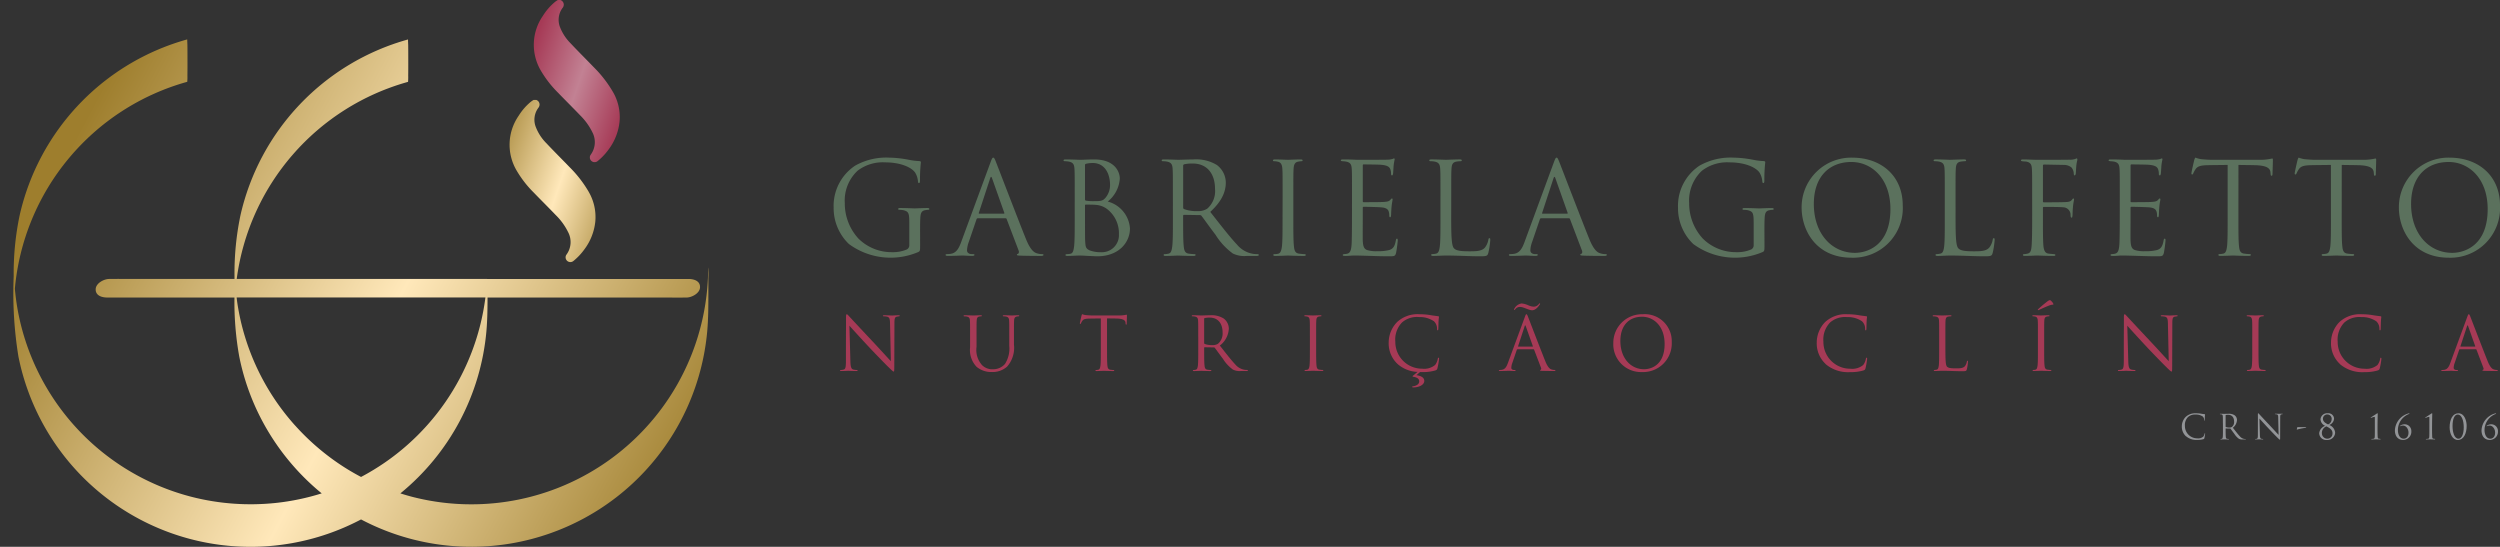 <svg xmlns="http://www.w3.org/2000/svg" xmlns:xlink="http://www.w3.org/1999/xlink" width="367" height="80.271" viewBox="0 0 367 80.271"><rect x="0" y="0" width="367" height="80.271" fill="#333333" stroke="none"/><defs><clipPath id="a"><rect width="367" height="80" fill="#fff"/></clipPath><linearGradient id="b" x1="-0.194" y1="0.058" x2="1.301" y2="1.008" gradientUnits="objectBoundingBox"><stop offset="0" stop-color="#9e7e2d"/><stop offset="0.51" stop-color="#ffe8ba"/><stop offset="1" stop-color="#9e7e2d"/></linearGradient><linearGradient id="c" x1="0.032" y1="0.345" x2="1.032" y2="0.734" xlink:href="#b"/><linearGradient id="d" x1="0.043" y1="0.209" x2="0.982" y2="0.806" gradientUnits="objectBoundingBox"><stop offset="0" stop-color="#a63a56"/><stop offset="0.51" stop-color="#c28193"/><stop offset="1" stop-color="#a63a56"/></linearGradient></defs><g transform="translate(-1375 -4085)"><g transform="translate(1375 4085)" clip-path="url(#a)"><path d="M320.9,64.047a1.9,1.9,0,0,1-.607-1.478,1.981,1.981,0,0,1,.563-1.363,2.041,2.041,0,0,1,1.535-.535,4.259,4.259,0,0,1,.729.06c.191.035.348.05.532.075a.047.047,0,0,1,.046.054c0,.04-.014.1-.025.279s-.01.439-.014.514-.015.1-.046.1-.04-.035-.04-.1a.686.686,0,0,0-.212-.51,1.684,1.684,0,0,0-1.006-.285,1.547,1.547,0,0,0-1.157.364,1.666,1.666,0,0,0-.453,1.3,1.81,1.81,0,0,0,1.817,1.828,1.171,1.171,0,0,0,.877-.25.961.961,0,0,0,.186-.42c.011-.054.021-.075.05-.075s.036.035.036.075a5.165,5.165,0,0,1-.111.639c-.029.1-.04.1-.13.146a2.955,2.955,0,0,1-.9.114,2.335,2.335,0,0,1-1.66-.539Z" fill="#929497"/><path d="M326.32,62.188c0-.778,0-.92-.011-1.078s-.05-.25-.216-.285a.9.9,0,0,0-.172-.015c-.021,0-.039-.01-.039-.029s.025-.04.079-.04c.227,0,.543.015.568.015.055,0,.438-.015.593-.015a1.548,1.548,0,0,1,.921.221.875.875,0,0,1,.347.679,1.534,1.534,0,0,1-.607,1.153c.413.525.754.97,1.045,1.278a1.052,1.052,0,0,0,.615.36,1.254,1.254,0,0,0,.2.014c.025,0,.046.015.046.029s-.03.039-.122.039h-.356a1.027,1.027,0,0,1-.539-.1,2.62,2.62,0,0,1-.679-.735c-.212-.275-.448-.61-.549-.739a.08.08,0,0,0-.065-.029l-.618-.01c-.025,0-.036.015-.036.04v.121c0,.479,0,.874.025,1.085.015.146.046.254.2.275a2.109,2.109,0,0,0,.227.021c.029,0,.039.015.039.029s-.025.039-.079.039c-.277,0-.593-.014-.619-.014,0,0-.322.014-.473.014-.055,0-.08-.01-.08-.039s.011-.029.04-.029a.753.753,0,0,0,.151-.021c.1-.021.126-.129.147-.275.025-.21.025-.6.025-1.085v-.878Zm.4.435a.066.066,0,0,0,.036.06,1.377,1.377,0,0,0,.528.079.643.643,0,0,0,.377-.1.91.91,0,0,0,.306-.77c0-.625-.331-1-.87-1a1.565,1.565,0,0,0-.337.029.06.06,0,0,0-.04.06v1.636Z" fill="#929497"/><path d="M331.457,63.043c0-1.8.01-1.153,0-2.123,0-.2.015-.25.054-.25s.126.11.177.16c.075.085.825.889,1.6,1.713.5.529,1.046,1.139,1.207,1.3l-.054-2.538c-.005-.325-.04-.435-.2-.475a.991.991,0,0,0-.215-.025c-.055,0-.072-.015-.072-.035s.04-.035.1-.035c.226,0,.467.015.524.015s.222-.015.428-.015c.054,0,.09,0,.09.035s-.021.029-.055.035-.071.01-.13.021c-.14.029-.176.1-.176.45l-.01,2.918c0,.329-.011.354-.046.354s-.1-.054-.367-.321c-.055-.05-.78-.785-1.312-1.353-.583-.625-1.153-1.253-1.312-1.434l.065,2.394c.01.41.06.539.2.579a1.1,1.1,0,0,0,.251.029c.025,0,.04.01.04.029s-.029.039-.09.039c-.287,0-.489-.015-.533-.015s-.255.015-.482.015c-.05,0-.079,0-.079-.039s.014-.029.04-.029a.719.719,0,0,0,.205-.029c.126-.035.151-.179.151-.635v-.739Z" fill="#929497"/><path d="M338.434,62.694c.111,0,.126.015.126.04s-.071.054-.166.075c-.341.06-.769.125-1,.2-.1.029-.172.06-.2.06s-.025-.029-.021-.071l.065-.26c.01-.035.029-.04.1-.04h1.088Z" fill="#929497"/><path d="M342.8,63.489a1.133,1.133,0,0,1-1.2,1.1,1.03,1.03,0,0,1-1.142-.978,1.286,1.286,0,0,1,.884-1.095,1.119,1.119,0,0,1-.693-.949.971.971,0,0,1,1.071-.9.833.833,0,0,1,.92.8,1.067,1.067,0,0,1-.715.92,1.319,1.319,0,0,1,.87,1.1Zm-1.947.075a.8.8,0,0,0,.79.835.753.753,0,0,0,.769-.8c0-.545-.442-.774-.895-1.01A1.044,1.044,0,0,0,340.849,63.564Zm1.438-2.034a.637.637,0,0,0-.629-.689.627.627,0,0,0-.654.629c0,.42.337.62.75.839A.825.825,0,0,0,342.287,61.53Z" fill="#929497"/><path d="M348.629,61.355c0-.1-.011-.16-.076-.16a2.85,2.85,0,0,0-.488.154c-.015,0-.046,0-.046-.025a.076.076,0,0,1,.036-.05c.322-.214.513-.329.834-.545a.287.287,0,0,1,.121-.06c.04,0,.04.054.04.1,0,.015-.029,1.084-.029,2.223,0,.5.01.945.025,1.164.011.154.046.239.212.254.061,0,.1.01.136.015s.08.021.08.05-.026.035-.086.035c-.378,0-.549-.015-.575-.015s-.3.015-.618.015c-.054,0-.086-.01-.086-.035s.021-.039.071-.039c.08,0,.137-.01.191-.015.187-.015.227-.1.241-.3.015-.221.015-.635.015-1.134V61.349Z" fill="#929497"/><path d="M351.572,63.172a2.7,2.7,0,0,1,1.957-2.469.593.593,0,0,1,.141-.035c.025,0,.046.015.046.029s-.065.065-.13.1a2.532,2.532,0,0,0-1.574,2.323c0,.689.291,1.278.855,1.278.392,0,.7-.325.7-.885s-.366-1.035-.784-1.035a.858.858,0,0,0-.412.085c-.036.015-.055,0-.055-.015s.015-.039.05-.064a1.053,1.053,0,0,1,.633-.2.987.987,0,0,1,.985,1.028,1.2,1.2,0,0,1-1.2,1.27c-.794,0-1.213-.589-1.213-1.413Z" fill="#929497"/><path d="M356.633,61.355c0-.1-.01-.16-.075-.16a2.82,2.82,0,0,0-.488.154c-.015,0-.047,0-.047-.025a.076.076,0,0,1,.036-.05c.323-.214.514-.329.834-.545a.284.284,0,0,1,.122-.06c.04,0,.04.054.04.1,0,.015-.03,1.084-.03,2.223,0,.5.011.945.025,1.164.011.154.047.239.212.254.061,0,.1.01.136.015.051,0,.08.021.08.05s-.025.035-.086.035c-.377,0-.549-.015-.574-.015s-.3.015-.619.015c-.054,0-.085-.01-.085-.035s.021-.039.071-.039c.079,0,.136-.01.191-.015.186-.015.226-.1.241-.3.014-.221.014-.635.014-1.134V61.349Z" fill="#929497"/><path d="M360.813,64.588c-.8,0-1.208-.949-1.208-1.844,0-1.209.468-2.073,1.287-2.073.941,0,1.214,1.189,1.214,1.844C362.106,63.664,361.649,64.588,360.813,64.588Zm-.021-3.736c-.478,0-.759.674-.759,1.688,0,.874.252,1.863.88,1.863.464,0,.765-.689.765-1.674s-.306-1.88-.884-1.88Z" fill="#929497"/><path d="M364.288,63.172a2.7,2.7,0,0,1,1.957-2.469.594.594,0,0,1,.141-.035c.025,0,.046.015.046.029s-.065.065-.13.1a2.532,2.532,0,0,0-1.574,2.323c0,.689.291,1.278.855,1.278.392,0,.7-.325.7-.885s-.366-1.035-.784-1.035a.858.858,0,0,0-.412.085c-.036.015-.055,0-.055-.015s.015-.039.05-.064a1.053,1.053,0,0,1,.633-.2.987.987,0,0,1,.985,1.028,1.2,1.2,0,0,1-1.2,1.27c-.794,0-1.213-.589-1.213-1.413Z" fill="#929497"/><path d="M135.074,35.974c0,.843-.019.88-.245,1.012a10.333,10.333,0,0,1-10.206-1.162,7.292,7.292,0,0,1-2.244-5.339,7.087,7.087,0,0,1,3.15-6.164,9.316,9.316,0,0,1,5.018-1.18,16.271,16.271,0,0,1,2.886.319,9.445,9.445,0,0,0,1.528.187c.188.019.226.094.226.169a23.556,23.556,0,0,0-.132,2.66c0,.3-.038.394-.17.394-.094,0-.113-.112-.132-.281a2.866,2.866,0,0,0-.4-1.236c-.472-.712-2-1.518-4.433-1.518a6.058,6.058,0,0,0-4.037,1.237,5.993,5.993,0,0,0-1.867,4.758,7.615,7.615,0,0,0,2,5.189,6.893,6.893,0,0,0,4.943,2,5.177,5.177,0,0,0,2.15-.393.68.68,0,0,0,.377-.656V32.789c0-1.517-.094-1.723-.849-1.93A3.535,3.535,0,0,0,132,30.8c-.075,0-.151-.037-.151-.112,0-.112.095-.15.3-.15.849,0,2.037.056,2.132.056s1.282-.056,1.848-.056c.208,0,.3.037.3.15,0,.075-.075.112-.151.112a2.81,2.81,0,0,0-.471.056c-.51.094-.661.412-.7,1.068-.038.6-.038,1.162-.038,1.948Z" fill="#5b715d"/><path d="M143.544,32.04a.2.2,0,0,0-.189.15l-1.132,3.316a3.926,3.926,0,0,0-.264,1.255c0,.375.358.543.679.543h.17c.189,0,.245.038.245.112,0,.112-.17.15-.339.15-.453,0-1.208-.056-1.415-.056s-1.245.056-2.132.056c-.245,0-.358-.038-.358-.15,0-.075.094-.112.264-.112a4.01,4.01,0,0,0,.453-.037c.867-.112,1.245-.824,1.584-1.761l4.282-11.634c.227-.618.3-.731.415-.731s.189.094.415.674c.283.712,3.245,8.449,4.4,11.3.68,1.667,1.227,1.967,1.623,2.079a2.5,2.5,0,0,0,.735.112c.114,0,.208.019.208.112,0,.112-.17.15-.377.15-.283,0-1.66,0-2.962-.038-.358-.019-.566-.019-.566-.131,0-.075.057-.112.132-.131.113-.037.227-.206.113-.506l-1.754-4.609a.165.165,0,0,0-.17-.112Zm3.81-.674c.094,0,.094-.056.076-.131l-1.793-5.058q-.141-.422-.282,0l-1.66,5.058c-.038.094,0,.131.056.131Z" fill="#5b715d"/><path d="M157.769,28.838c0-2.923,0-3.447-.038-4.047-.038-.637-.189-.937-.811-1.068a3.389,3.389,0,0,0-.547-.056c-.17,0-.245-.037-.245-.112,0-.112.094-.15.3-.15.848,0,2.037.056,2.131.056.453,0,1.188-.056,2.056-.056,3.094,0,3.773,1.873,3.773,2.81a4.712,4.712,0,0,1-1.773,3.372,4.382,4.382,0,0,1,3.263,3.953c0,2-1.584,4.084-4.81,4.084-.208,0-.811-.038-1.358-.056-.547-.037-1.075-.056-1.151-.056-.6,0-1.188.056-1.849.056-.207,0-.3-.037-.3-.131,0-.056.037-.131.283-.131a1.992,1.992,0,0,0,.452-.056c.378-.075.453-.506.529-1.049.094-.787.094-2.267.094-4.065Zm1.509.412c0,.131.038.169.132.206a6.719,6.719,0,0,0,1.151.075c1.056,0,1.32-.038,1.716-.487a2.885,2.885,0,0,0,.679-1.892c0-1.555-.7-3.222-2.546-3.222a4.248,4.248,0,0,0-.906.094c-.17.037-.226.094-.226.206Zm0,1.986c0,1.443,0,3.766.019,4.047.056.918.056,1.18.641,1.461a4.463,4.463,0,0,0,1.66.281,2.509,2.509,0,0,0,2.66-2.66,4.475,4.475,0,0,0-1.83-3.747,3.131,3.131,0,0,0-1.566-.543c-.245-.038-1.188-.038-1.471-.038-.075,0-.113.038-.113.131Z" fill="#5b715d"/><path d="M172.179,28.838c0-2.923,0-3.447-.038-4.047-.038-.637-.189-.937-.811-1.068a3.561,3.561,0,0,0-.641-.056c-.076,0-.151-.037-.151-.112,0-.112.094-.15.3-.15.849,0,2.038.056,2.132.056.208,0,1.641-.056,2.226-.056a5.842,5.842,0,0,1,3.452.824,3.272,3.272,0,0,1,1.3,2.548c0,1.386-.585,2.773-2.283,4.328,1.547,1.967,2.83,3.634,3.924,4.8a3.905,3.905,0,0,0,2.3,1.349,4.556,4.556,0,0,0,.736.056c.094,0,.169.056.169.112,0,.112-.113.15-.452.15h-1.34a3.858,3.858,0,0,1-2.018-.356,9.818,9.818,0,0,1-2.547-2.754c-.792-1.03-1.678-2.285-2.056-2.773a.3.3,0,0,0-.245-.112l-2.32-.037c-.094,0-.132.056-.132.15v.45c0,1.8,0,3.278.094,4.065.057.543.17.956.736,1.03a8.27,8.27,0,0,0,.849.075c.113,0,.151.056.151.112,0,.094-.1.15-.3.15-1.038,0-2.226-.056-2.32-.056-.019,0-1.208.056-1.774.056-.207,0-.3-.037-.3-.15,0-.056.037-.112.15-.112a2.919,2.919,0,0,0,.566-.075c.378-.075.472-.487.547-1.03.1-.787.1-2.267.1-4.065Zm1.509,1.63a.245.245,0,0,0,.132.225,5.233,5.233,0,0,0,1.981.3,2.455,2.455,0,0,0,1.414-.356,3.407,3.407,0,0,0,1.151-2.885c0-2.342-1.245-3.747-3.263-3.747a5.729,5.729,0,0,0-1.264.112.225.225,0,0,0-.151.225Z" fill="#5b715d"/><path d="M188.288,28.838c0-2.923,0-3.447-.038-4.047-.037-.637-.226-.955-.641-1.049a2.5,2.5,0,0,0-.585-.075c-.075,0-.151-.037-.151-.112,0-.112.1-.15.3-.15.623,0,1.811.056,1.9.056s1.283-.056,1.849-.056c.207,0,.3.037.3.15,0,.075-.076.112-.151.112a2.842,2.842,0,0,0-.472.056c-.509.094-.66.412-.7,1.068-.037.6-.037,1.124-.037,4.047v3.3c0,1.8,0,3.278.094,4.065.057.543.17.956.736,1.03.264.038.66.075.773.075.17,0,.226.056.226.112,0,.094-.075.15-.283.15-1.037,0-2.244-.056-2.339-.056s-1.282.056-1.848.056c-.208,0-.3-.037-.3-.15,0-.056.038-.112.207-.112a2.628,2.628,0,0,0,.491-.056c.377-.075.49-.506.566-1.049.094-.787.094-2.267.094-4.065Z" fill="#5b715d"/><path d="M198.474,28.838c0-2.923,0-3.447-.037-4.047-.038-.637-.189-.937-.811-1.068a4.5,4.5,0,0,0-.548-.056c-.132-.019-.245-.038-.245-.112,0-.112.1-.15.3-.15.434,0,.943,0,2.132.056.132,0,3.886,0,4.319-.019a3.167,3.167,0,0,0,.868-.112.458.458,0,0,1,.208-.075c.056,0,.075.075.075.169a8.167,8.167,0,0,0-.151.881c-.019.281-.038.637-.075,1.124-.019.187-.076.318-.151.318-.113,0-.151-.094-.151-.244a1.871,1.871,0,0,0-.094-.618c-.132-.431-.529-.618-1.359-.693-.32-.037-2.376-.056-2.584-.056-.075,0-.113.056-.113.187v5.171c0,.131.019.187.113.187.245,0,2.566,0,3-.038.51-.037.755-.094.944-.318.094-.112.151-.187.226-.187.057,0,.094.037.094.15s-.094.431-.151,1.049c-.056.581-.056,1.012-.075,1.274-.019.187-.057.281-.132.281-.113,0-.132-.15-.132-.3a1.67,1.67,0,0,0-.076-.524c-.075-.281-.3-.543-.981-.618-.509-.056-2.376-.094-2.7-.094a.119.119,0,0,0-.132.131v1.649c0,.637-.019,2.81,0,3.2.038.768.151,1.18.622,1.368a4.6,4.6,0,0,0,1.566.169,6.3,6.3,0,0,0,1.7-.169c.6-.187.811-.581.962-1.386.038-.206.075-.281.17-.281.113,0,.113.15.113.281a18.3,18.3,0,0,1-.245,1.817c-.132.487-.283.487-1.019.487-1.4,0-2.018-.038-2.754-.056-.755-.019-1.622-.056-2.358-.056-.453,0-.906.075-1.4.056-.207,0-.3-.037-.3-.15,0-.056.1-.094.208-.112a2.455,2.455,0,0,0,.434-.056c.4-.094.641-.356.679-1.761.019-.731.037-1.686.037-3.354Z" fill="#5b715d"/><path d="M213.037,32.171c0,2.754.076,3.953.415,4.29.3.3.792.431,2.264.431,1,0,1.83-.019,2.282-.562a2.6,2.6,0,0,0,.491-1.124c.019-.15.056-.243.17-.243.094,0,.113.075.113.281a11.874,11.874,0,0,1-.283,1.874c-.132.431-.189.506-1.189.506-1.622,0-3.225-.112-5.055-.112-.585,0-1.151.056-1.849.056-.207,0-.3-.038-.3-.15,0-.056.038-.112.151-.112a2.927,2.927,0,0,0,.566-.075c.378-.075.472-.487.547-1.03.1-.787.1-2.267.1-4.065v-3.3c0-2.923,0-3.447-.038-4.047-.038-.637-.189-.937-.811-1.068a3.555,3.555,0,0,0-.642-.056c-.075,0-.15-.038-.15-.112,0-.112.094-.15.3-.15.849,0,2.038.056,2.132.056s1.471-.056,2.037-.056c.208,0,.3.038.3.15,0,.075-.075.112-.151.112a4.445,4.445,0,0,0-.622.056c-.547.094-.7.412-.736,1.068-.038.6-.038,1.124-.038,4.047Z" fill="#5b715d"/><path d="M226.242,32.04a.2.2,0,0,0-.189.15l-1.132,3.316a3.926,3.926,0,0,0-.264,1.255c0,.375.358.543.679.543h.17c.189,0,.245.038.245.112,0,.112-.17.15-.339.15-.453,0-1.208-.056-1.415-.056s-1.245.056-2.132.056c-.245,0-.358-.038-.358-.15,0-.075.094-.112.264-.112a4.01,4.01,0,0,0,.453-.037c.867-.112,1.245-.824,1.584-1.761l4.282-11.634c.227-.618.3-.731.415-.731s.189.094.415.674c.283.712,3.245,8.449,4.4,11.3.68,1.667,1.227,1.967,1.623,2.079a2.5,2.5,0,0,0,.735.112c.114,0,.208.019.208.112,0,.112-.17.15-.377.15-.283,0-1.66,0-2.962-.038-.358-.019-.566-.019-.566-.131,0-.075.057-.112.132-.131.113-.037.227-.206.113-.506l-1.754-4.609a.165.165,0,0,0-.17-.112Zm3.81-.674c.094,0,.094-.056.076-.131l-1.793-5.058q-.141-.422-.282,0l-1.66,5.058c-.038.094,0,.131.056.131Z" fill="#5b715d"/><path d="M259.027,35.974c0,.843-.019.88-.245,1.012a10.333,10.333,0,0,1-10.206-1.162,7.292,7.292,0,0,1-2.244-5.339,7.087,7.087,0,0,1,3.15-6.164,9.313,9.313,0,0,1,5.017-1.18,16.273,16.273,0,0,1,2.887.319,9.445,9.445,0,0,0,1.528.187c.188.019.226.094.226.169a23.553,23.553,0,0,0-.132,2.66c0,.3-.038.394-.17.394-.094,0-.113-.112-.132-.281a2.865,2.865,0,0,0-.4-1.236c-.472-.712-2-1.518-4.433-1.518a6.058,6.058,0,0,0-4.037,1.237,5.993,5.993,0,0,0-1.867,4.758,7.615,7.615,0,0,0,2,5.189,6.891,6.891,0,0,0,4.942,2,5.182,5.182,0,0,0,2.151-.393.68.68,0,0,0,.377-.656V32.789c0-1.517-.094-1.723-.849-1.93a3.543,3.543,0,0,0-.641-.056c-.075,0-.151-.037-.151-.112,0-.112.094-.15.3-.15.849,0,2.037.056,2.131.056s1.283-.056,1.849-.056c.208,0,.3.037.3.15,0,.075-.076.112-.151.112a2.831,2.831,0,0,0-.472.056c-.509.094-.66.412-.7,1.068-.037.6-.037,1.162-.037,1.948Z" fill="#5b715d"/><path d="M264.478,30.468a7.276,7.276,0,0,1,7.433-7.325c4.244,0,7.413,2.66,7.413,7.025a7.284,7.284,0,0,1-7.527,7.662C266.629,37.831,264.478,33.84,264.478,30.468Zm13.035.225c0-4.5-2.754-6.913-5.734-6.913-3.151,0-5.509,2.061-5.509,6.164,0,4.365,2.641,7.175,6.037,7.175C274,37.119,277.513,36.145,277.513,30.693Z" fill="#5b715d"/><path d="M287.077,32.171c0,2.754.075,3.953.415,4.29.3.3.792.431,2.264.431,1,0,1.829-.019,2.282-.562a2.611,2.611,0,0,0,.491-1.124c.018-.15.056-.243.169-.243.1,0,.114.075.114.281a12,12,0,0,1-.283,1.874c-.132.431-.189.506-1.189.506-1.622,0-3.226-.112-5.055-.112-.585,0-1.151.056-1.849.056-.207,0-.3-.038-.3-.15,0-.056.038-.112.151-.112a2.938,2.938,0,0,0,.566-.075c.377-.075.472-.487.547-1.03.094-.787.094-2.267.094-4.065v-3.3c0-2.923,0-3.447-.037-4.047-.038-.637-.189-.937-.811-1.068a3.555,3.555,0,0,0-.642-.056c-.075,0-.151-.038-.151-.112,0-.112.1-.15.3-.15.849,0,2.037.056,2.132.056s1.471-.056,2.037-.056c.207,0,.3.038.3.15,0,.075-.076.112-.151.112a4.47,4.47,0,0,0-.623.056c-.547.094-.7.412-.735,1.068-.038.6-.038,1.124-.038,4.047Z" fill="#5b715d"/><path d="M298.32,28.838c0-2.923,0-3.447-.038-4.047-.038-.637-.189-.937-.811-1.068-.113-.019-.3-.019-.472-.038s-.321-.038-.321-.131c0-.112.1-.15.3-.15.736,0,1.453.056,2.132.056.377,0,4.206,0,4.64-.019a2.565,2.565,0,0,0,.925-.112.426.426,0,0,1,.169-.075c.076,0,.114.075.114.169s-.076.356-.114.581c-.075.543-.075.843-.113,1.368,0,.225-.094.375-.17.375-.094,0-.113-.075-.132-.244a1.422,1.422,0,0,0-.358-.937,1.766,1.766,0,0,0-1.113-.356l-2.886-.056c-.113,0-.17.056-.17.206v5.171c0,.112.019.169.132.169.774,0,1.849,0,2.622-.019,1-.019,1.245-.038,1.509-.356.1-.112.132-.187.208-.187s.094.056.094.15c0,.112-.094.431-.151,1.049-.056.562-.056,1.012-.075,1.293-.019.206-.038.319-.132.319-.113,0-.132-.131-.151-.319a1.112,1.112,0,0,0-1.075-1.2c-.472-.056-2.528-.056-2.849-.056-.094,0-.132.038-.132.169v1.592c0,1.592,0,2.923.057,3.784.056.843.264,1.255.773,1.311.245.037.566.056.774.075.169.019.226.056.226.131,0,.094-.094.131-.3.131-1.056,0-2.226-.056-2.32-.056h-.17c-.377.019-1.226.056-1.679.056-.207,0-.3-.037-.3-.15,0-.056.038-.094.208-.112a3.007,3.007,0,0,0,.49-.075c.4-.112.529-.393.585-1.218.057-.806.076-2.117.076-3.878Z" fill="#5b715d"/><path d="M311.185,28.838c0-2.923,0-3.447-.038-4.047-.038-.637-.189-.937-.811-1.068a4.476,4.476,0,0,0-.547-.056c-.132-.019-.246-.038-.246-.112,0-.112.1-.15.3-.15.434,0,.943,0,2.132.056.132,0,3.886,0,4.32-.019a3.158,3.158,0,0,0,.867-.112.462.462,0,0,1,.208-.075c.056,0,.075.075.075.169a8.176,8.176,0,0,0-.151.881c-.018.281-.037.637-.075,1.124-.019.187-.075.318-.151.318-.113,0-.151-.094-.151-.244a1.871,1.871,0,0,0-.094-.618c-.132-.431-.528-.618-1.358-.693-.321-.037-2.377-.056-2.585-.056-.075,0-.113.056-.113.187v5.171c0,.131.019.187.113.187.246,0,2.566,0,3-.038.509-.037.754-.094.943-.318.094-.112.151-.187.226-.187.057,0,.094.037.094.15s-.094.431-.15,1.049c-.057.581-.057,1.012-.076,1.274-.019.187-.056.281-.132.281-.113,0-.132-.15-.132-.3a1.7,1.7,0,0,0-.075-.524c-.076-.281-.3-.543-.981-.618-.51-.056-2.377-.094-2.7-.094a.119.119,0,0,0-.132.131v1.649c0,.637-.019,2.81,0,3.2.038.768.151,1.18.623,1.368a4.59,4.59,0,0,0,1.565.169,6.3,6.3,0,0,0,1.7-.169c.6-.187.811-.581.962-1.386.038-.206.076-.281.17-.281.113,0,.113.15.113.281a18.3,18.3,0,0,1-.245,1.817c-.132.487-.283.487-1.019.487-1.4,0-2.018-.038-2.754-.056-.754-.019-1.622-.056-2.358-.056-.453,0-.9.075-1.4.056-.207,0-.3-.037-.3-.15,0-.056.1-.094.208-.112a2.442,2.442,0,0,0,.434-.056c.4-.094.641-.356.679-1.761.019-.731.038-1.686.038-3.354Z" fill="#5b715d"/><path d="M328.6,32.134c0,1.8,0,3.279.094,4.065.057.543.17.955.736,1.03a8.3,8.3,0,0,0,.849.075c.113,0,.151.056.151.112,0,.094-.1.15-.3.15-1.038,0-2.226-.056-2.321-.056s-1.282.056-1.848.056c-.208,0-.3-.038-.3-.15,0-.056.038-.112.151-.112a2.937,2.937,0,0,0,.566-.075c.377-.075.471-.487.547-1.03.094-.787.094-2.267.094-4.065V24.209c-.924.019-1.867.019-2.792.037-1.169.019-1.622.15-1.924.6a3.262,3.262,0,0,0-.32.581c-.057.15-.114.187-.189.187-.057,0-.094-.056-.094-.169,0-.187.377-1.8.415-1.948.037-.112.113-.356.188-.356a3.541,3.541,0,0,0,.83.225c.547.056,1.264.094,1.491.094h7.073a7.6,7.6,0,0,0,1.34-.094c.283-.037.452-.094.528-.094.094,0,.094.112.094.225,0,.562-.056,1.855-.056,2.061,0,.169-.057.244-.132.244-.1,0-.132-.056-.151-.318,0-.075-.019-.131-.019-.206-.057-.562-.51-.993-2.32-1.03-.793-.019-1.585-.019-2.377-.037Z" fill="#5b715d"/><path d="M343.762,32.134c0,1.8,0,3.279.094,4.065.057.543.17.955.736,1.03a8.3,8.3,0,0,0,.849.075c.113,0,.151.056.151.112,0,.094-.1.15-.3.15-1.038,0-2.226-.056-2.32-.056s-1.283.056-1.849.056c-.207,0-.3-.038-.3-.15,0-.056.038-.112.151-.112a2.938,2.938,0,0,0,.566-.075c.377-.075.472-.487.547-1.03.094-.787.094-2.267.094-4.065V24.209c-.924.019-1.867.019-2.791.037-1.17.019-1.623.15-1.924.6a3.223,3.223,0,0,0-.321.581c-.057.15-.113.187-.189.187-.056,0-.094-.056-.094-.169,0-.187.377-1.8.415-1.948.038-.112.113-.356.189-.356a3.525,3.525,0,0,0,.83.225c.547.056,1.263.094,1.49.094h7.074a7.594,7.594,0,0,0,1.339-.094c.283-.037.453-.094.528-.094.094,0,.094.112.094.225,0,.562-.056,1.855-.056,2.061,0,.169-.057.244-.132.244-.1,0-.132-.056-.151-.318,0-.075-.019-.131-.019-.206-.057-.562-.509-.993-2.32-1.03-.792-.019-1.585-.019-2.377-.037Z" fill="#5b715d"/><path d="M352.156,30.468a7.276,7.276,0,0,1,7.433-7.325c4.244,0,7.413,2.66,7.413,7.025a7.284,7.284,0,0,1-7.527,7.662C354.307,37.831,352.156,33.84,352.156,30.468Zm13.035.225c0-4.5-2.754-6.913-5.735-6.913-3.15,0-5.508,2.061-5.508,6.164,0,4.365,2.641,7.175,6.037,7.175C361.682,37.119,365.191,36.145,365.191,30.693Z" fill="#5b715d"/><path d="M124.183,51.272c0-3.907.021-2.5.011-4.6,0-.423.033-.541.119-.541s.273.237.382.346c.163.183,1.788,1.928,3.467,3.714,1.079,1.147,2.267,2.469,2.615,2.825l-.119-5.5c-.011-.7-.088-.941-.426-1.028a2.262,2.262,0,0,0-.469-.054c-.12,0-.153-.033-.153-.075,0-.064.088-.075.218-.075.49,0,1.014.033,1.134.033s.48-.033.926-.033c.12,0,.2.01.2.075,0,.044-.044.064-.119.075s-.153.021-.283.044c-.306.065-.382.227-.382.974l-.021,6.322c0,.714-.021.768-.1.768s-.218-.119-.8-.693c-.119-.108-1.689-1.7-2.844-2.933-1.264-1.353-2.5-2.716-2.844-3.106l.142,5.185c.021.887.13,1.17.426,1.255a2.391,2.391,0,0,0,.545.065c.054,0,.088.021.088.065,0,.064-.065.087-.2.087-.621,0-1.056-.033-1.155-.033s-.555.033-1.046.033c-.109,0-.174-.01-.174-.087,0-.044.034-.065.088-.065a1.568,1.568,0,0,0,.447-.065c.272-.075.327-.389.327-1.374v-1.6Z" fill="#a63a56"/><path d="M143.355,50.935a3.311,3.311,0,0,0,.818,2.673,2.142,2.142,0,0,0,1.645.6,2.3,2.3,0,0,0,1.71-.778,4.18,4.18,0,0,0,.633-2.652V49.419c0-1.688,0-1.992-.021-2.338-.021-.368-.109-.541-.469-.616a2.144,2.144,0,0,0-.371-.033c-.044,0-.088-.021-.088-.065,0-.064.054-.087.174-.087.49,0,1.09.033,1.154.033s.589-.033.916-.033c.12,0,.174.021.174.087,0,.044-.044.065-.088.065a1.524,1.524,0,0,0-.272.033c-.294.064-.382.237-.4.616-.02.346-.02.649-.02,2.338v1.157a4.2,4.2,0,0,1-1,3.237,3.2,3.2,0,0,1-2.245.8,3.366,3.366,0,0,1-2.245-.768A3.562,3.562,0,0,1,142.408,51v-1.58c0-1.688,0-1.992-.021-2.338-.021-.368-.109-.541-.47-.616a2.135,2.135,0,0,0-.371-.033c-.044,0-.088-.021-.088-.065,0-.064.055-.087.174-.087.491,0,1.155.033,1.254.033s.752-.033,1.079-.033c.119,0,.174.021.174.087,0,.044-.044.065-.088.065a1.534,1.534,0,0,0-.273.033c-.293.044-.381.237-.4.616-.021.346-.021.649-.021,2.338Z" fill="#a63a56"/><path d="M162.514,51.326c0,1.039,0,1.894.055,2.348.033.314.1.552.425.6.153.021.392.044.491.044.065,0,.088.033.088.065,0,.054-.055.087-.174.087-.6,0-1.287-.033-1.342-.033s-.742.033-1.069.033c-.119,0-.173-.021-.173-.087,0-.033.02-.065.088-.065a1.612,1.612,0,0,0,.327-.044c.218-.044.272-.281.316-.6.055-.454.055-1.309.055-2.348v-4.58c-.535.01-1.08.01-1.614.021-.675.01-.937.087-1.111.346a1.836,1.836,0,0,0-.185.335c-.033.087-.065.108-.109.108s-.054-.033-.054-.1c0-.108.218-1.039.239-1.126.021-.064.065-.206.109-.206a1.977,1.977,0,0,0,.48.129c.316.033.729.054.861.054H164.3a4.312,4.312,0,0,0,.774-.054c.163-.021.262-.054.306-.054s.054.064.054.129c0,.325-.033,1.072-.033,1.191,0,.1-.034.142-.076.142s-.075-.033-.088-.183c0-.044-.01-.075-.01-.119-.034-.325-.294-.575-1.342-.6-.457-.01-.916-.01-1.373-.021v4.579Z" fill="#a63a56"/><path d="M175.9,49.419c0-1.688,0-1.992-.021-2.338-.021-.368-.109-.541-.469-.616a2.143,2.143,0,0,0-.371-.033c-.044,0-.088-.021-.088-.065,0-.064.054-.087.174-.087.49,0,1.178.033,1.232.033.12,0,.947-.033,1.287-.033a3.37,3.37,0,0,1,1.995.477,1.89,1.89,0,0,1,.753,1.472,3.33,3.33,0,0,1-1.319,2.5c.893,1.137,1.635,2.1,2.268,2.771a2.252,2.252,0,0,0,1.329.778,2.585,2.585,0,0,0,.426.033c.054,0,.1.033.1.065,0,.065-.065.087-.262.087h-.773a2.224,2.224,0,0,1-1.166-.206,5.648,5.648,0,0,1-1.471-1.59c-.457-.6-.97-1.32-1.188-1.6A.176.176,0,0,0,178.19,51l-1.341-.021c-.055,0-.076.033-.076.087v.26c0,1.039,0,1.894.055,2.348.033.314.1.552.425.6.153.021.392.044.491.044.065,0,.088.033.088.065,0,.054-.055.087-.174.087-.6,0-1.287-.033-1.342-.033-.01,0-.7.033-1.025.033-.119,0-.174-.021-.174-.087,0-.033.021-.065.088-.065a1.593,1.593,0,0,0,.327-.044c.218-.044.273-.281.317-.6.054-.454.054-1.309.054-2.348v-1.9Zm.872.941a.138.138,0,0,0,.076.129,3.01,3.01,0,0,0,1.144.173,1.421,1.421,0,0,0,.817-.206,1.97,1.97,0,0,0,.665-1.667c0-1.353-.719-2.165-1.887-2.165a3.389,3.389,0,0,0-.729.065.13.13,0,0,0-.088.129v3.539Z" fill="#a63a56"/><path d="M192.292,49.419c0-1.688,0-1.992-.021-2.338-.021-.368-.13-.552-.371-.606a1.4,1.4,0,0,0-.338-.044c-.044,0-.088-.021-.088-.065,0-.064.055-.087.174-.087.361,0,1.046.033,1.1.033s.742-.033,1.069-.033c.12,0,.174.021.174.087,0,.044-.044.065-.088.065a1.525,1.525,0,0,0-.272.033c-.294.054-.382.237-.4.616-.021.346-.021.649-.021,2.338v1.9c0,1.039,0,1.894.055,2.348.034.314.1.552.425.6.153.021.382.044.447.044.1,0,.13.033.13.064,0,.054-.044.088-.164.088-.6,0-1.3-.033-1.352-.033s-.741.033-1.068.033c-.12,0-.174-.021-.174-.088,0-.033.021-.064.119-.064a1.432,1.432,0,0,0,.283-.033c.218-.044.283-.291.327-.606.054-.454.054-1.309.054-2.348v-1.9Z" fill="#a63a56"/><path d="M208.1,54.594a4.691,4.691,0,0,1-2.922-1.147,4.133,4.133,0,0,1-1.318-3.2,4.313,4.313,0,0,1,1.22-2.956A4.42,4.42,0,0,1,208.4,46.13a9.566,9.566,0,0,1,1.58.129c.415.075.753.108,1.155.162a.1.1,0,0,1,.1.119c0,.087-.034.216-.055.606-.021.358-.021.953-.033,1.116s-.034.227-.1.227-.088-.075-.088-.227a1.491,1.491,0,0,0-.457-1.1,3.645,3.645,0,0,0-2.18-.616,3.333,3.333,0,0,0-2.506.791,3.6,3.6,0,0,0-.981,2.825,3.921,3.921,0,0,0,3.934,3.961,2.523,2.523,0,0,0,1.9-.541,2.033,2.033,0,0,0,.4-.91c.021-.119.044-.162.109-.162s.076.075.076.162a11.17,11.17,0,0,1-.239,1.386c-.065.206-.088.227-.283.314a6.363,6.363,0,0,1-1.962.25h-.306c-.208.173-.426.368-.524.454.5.075,1.144.271,1.144.833,0,.6-.773.964-1.645.964-.075,0-.143-.044-.143-.088s.065-.054.208-.087c.49-.1.838-.325.838-.714,0-.325-.239-.575-.861-.67-.065-.01-.12-.044-.12-.075s.065-.1.13-.141l.6-.5Z" fill="#a63a56"/><path d="M222.775,51.272a.115.115,0,0,0-.109.087l-.654,1.915a2.279,2.279,0,0,0-.153.724c0,.217.208.314.392.314h.1c.109,0,.142.021.142.065,0,.064-.1.087-.2.087-.262,0-.7-.033-.817-.033s-.719.033-1.233.033c-.142,0-.207-.021-.207-.087,0-.044.054-.065.153-.065a2.464,2.464,0,0,0,.262-.021c.5-.065.719-.477.916-1.018l2.473-6.722c.13-.358.174-.422.239-.422s.109.054.239.389c.163.412,1.876,4.881,2.54,6.528.392.964.709,1.137.937,1.2a1.447,1.447,0,0,0,.426.064c.065,0,.119.01.119.065s-.1.087-.218.087c-.163,0-.96,0-1.712-.021-.208-.01-.327-.01-.327-.075,0-.044.033-.065.075-.075.065-.021.13-.119.065-.291l-1.014-2.662a.1.1,0,0,0-.1-.064h-2.343Zm.382-6.214a.821.821,0,0,0-.709.335c-.088.1-.109.108-.163.108-.034,0-.055-.054.01-.162a1.447,1.447,0,0,1,1.069-.791,2.914,2.914,0,0,1,.992.271,2.357,2.357,0,0,0,.741.2.944.944,0,0,0,.807-.389.264.264,0,0,1,.13-.1c.076,0,.055.088.011.162-.262.4-.654.855-1.134.855S223.658,45.058,223.157,45.058Zm1.819,5.824c.054,0,.054-.033.044-.075l-1.035-2.923c-.055-.162-.109-.162-.164,0l-.96,2.923c-.021.054,0,.075.034.075Z" fill="#a63a56"/><path d="M236.835,50.362a4.2,4.2,0,0,1,4.294-4.232,3.959,3.959,0,0,1,4.284,4.059,4.208,4.208,0,0,1-4.349,4.428A4.071,4.071,0,0,1,236.835,50.362Zm7.531.129c0-2.6-1.591-3.995-3.314-3.995-1.82,0-3.182,1.191-3.182,3.562,0,2.523,1.526,4.146,3.488,4.146C242.339,54.2,244.366,53.643,244.366,50.491Z" fill="#a63a56"/><path d="M268.016,53.447a4.133,4.133,0,0,1-1.318-3.2,4.317,4.317,0,0,1,1.22-2.956,4.42,4.42,0,0,1,3.324-1.157,9.566,9.566,0,0,1,1.58.129c.415.075.753.108,1.155.162a.1.1,0,0,1,.1.119c0,.087-.034.216-.055.606-.021.358-.021.953-.033,1.116s-.034.227-.1.227-.088-.075-.088-.227a1.49,1.49,0,0,0-.457-1.1,3.645,3.645,0,0,0-2.18-.616,3.333,3.333,0,0,0-2.506.791,3.6,3.6,0,0,0-.981,2.825,3.921,3.921,0,0,0,3.934,3.961,2.523,2.523,0,0,0,1.9-.541,2.034,2.034,0,0,0,.4-.91c.021-.119.044-.162.109-.162s.076.075.076.162a11.168,11.168,0,0,1-.239,1.386c-.065.206-.088.227-.283.314a6.363,6.363,0,0,1-1.962.25,5.047,5.047,0,0,1-3.6-1.17Z" fill="#a63a56"/><path d="M285.585,51.347c0,1.59.044,2.283.239,2.479.174.173.457.25,1.308.25.578,0,1.056-.01,1.318-.325a1.487,1.487,0,0,0,.283-.649c.01-.087.033-.142.1-.142s.065.044.065.162a6.773,6.773,0,0,1-.163,1.083c-.076.25-.109.291-.688.291-.936,0-1.863-.065-2.921-.065-.338,0-.665.033-1.069.033-.12,0-.174-.021-.174-.087,0-.033.021-.065.088-.065a1.612,1.612,0,0,0,.327-.044c.218-.044.272-.281.316-.6.055-.454.055-1.309.055-2.348v-1.9c0-1.688,0-1.992-.021-2.338-.021-.368-.109-.541-.47-.616a2.135,2.135,0,0,0-.371-.033c-.044,0-.088-.021-.088-.064,0-.065.055-.087.174-.087.491,0,1.178.033,1.233.033s.851-.033,1.178-.033c.119,0,.174.021.174.087,0,.044-.044.064-.088.064a2.462,2.462,0,0,0-.361.033c-.316.054-.4.237-.425.616-.021.346-.021.65-.021,2.338v1.928Z" fill="#a63a56"/><path d="M299.167,49.419c0-1.688,0-1.992-.021-2.338-.021-.368-.13-.552-.371-.606a1.4,1.4,0,0,0-.338-.044c-.044,0-.088-.021-.088-.065,0-.064.055-.087.174-.087.361,0,1.046.033,1.1.033s.742-.033,1.069-.033c.12,0,.174.021.174.087,0,.044-.044.065-.088.065a1.524,1.524,0,0,0-.272.033c-.294.054-.382.237-.4.616-.021.346-.021.649-.021,2.338v1.9c0,1.039,0,1.894.055,2.348.034.314.1.552.425.6.153.021.382.044.447.044.1,0,.13.033.13.064,0,.054-.044.088-.164.088-.6,0-1.3-.033-1.352-.033s-.741.033-1.068.033c-.12,0-.174-.021-.174-.088,0-.033.021-.064.119-.064a1.432,1.432,0,0,0,.283-.033c.218-.044.283-.291.327-.606.054-.454.054-1.309.054-2.348v-1.9Zm2.255-4.84c.054.108,0,.142-.044.142a1.628,1.628,0,0,0-.447.087c-.545.2-1.178.487-1.546.66a.889.889,0,0,1-.174.065c-.021,0-.065-.021-.065-.044s.033-.075.088-.129a17.089,17.089,0,0,1,1.341-1.126.927.927,0,0,1,.317-.173.232.232,0,0,1,.184.087,1.458,1.458,0,0,1,.348.433Z" fill="#a63a56"/><path d="M311.776,51.272c0-3.907.021-2.5.01-4.6,0-.423.034-.541.12-.541s.272.237.381.346c.164.183,1.788,1.928,3.467,3.714,1.079,1.147,2.268,2.469,2.616,2.825l-.12-5.5c-.01-.7-.088-.941-.425-1.028a2.264,2.264,0,0,0-.47-.054c-.119,0-.153-.033-.153-.075,0-.064.088-.075.218-.075.491,0,1.015.033,1.134.033s.48-.033.926-.033c.12,0,.2.01.2.075,0,.044-.044.064-.119.075s-.153.021-.283.044c-.306.065-.381.227-.381.974l-.021,6.322c0,.714-.021.768-.1.768s-.218-.119-.8-.693c-.12-.108-1.69-1.7-2.845-2.933-1.263-1.353-2.5-2.716-2.844-3.106l.143,5.185c.021.887.13,1.17.425,1.255a2.4,2.4,0,0,0,.545.065c.055,0,.088.021.088.065,0,.064-.065.087-.2.087-.62,0-1.056-.033-1.155-.033s-.555.033-1.046.033c-.109,0-.174-.01-.174-.087,0-.044.034-.065.088-.065a1.563,1.563,0,0,0,.447-.065c.272-.075.327-.389.327-1.374v-1.6Z" fill="#a63a56"/><path d="M330.631,49.419c0-1.688,0-1.992-.021-2.338-.021-.368-.13-.552-.371-.606a1.4,1.4,0,0,0-.337-.044c-.044,0-.089-.021-.089-.065,0-.064.055-.087.174-.087.361,0,1.046.033,1.1.033s.742-.033,1.069-.033c.119,0,.174.021.174.087,0,.044-.044.065-.088.065a1.523,1.523,0,0,0-.273.033c-.293.054-.381.237-.4.616-.021.346-.021.649-.021,2.338v1.9c0,1.039,0,1.894.054,2.348.034.314.1.552.426.6.153.021.381.044.446.044.1,0,.13.033.13.064,0,.054-.044.088-.163.088-.6,0-1.3-.033-1.352-.033s-.742.033-1.069.033c-.12,0-.174-.021-.174-.088,0-.033.021-.064.119-.064a1.425,1.425,0,0,0,.283-.033c.218-.044.283-.291.327-.606.055-.454.055-1.309.055-2.348v-1.9Z" fill="#a63a56"/><path d="M343.513,53.447a4.131,4.131,0,0,1-1.319-3.2,4.317,4.317,0,0,1,1.22-2.956,4.42,4.42,0,0,1,3.324-1.157,9.586,9.586,0,0,1,1.581.129c.415.075.752.108,1.155.162a.1.1,0,0,1,.1.119c0,.087-.033.216-.054.606-.021.358-.021.953-.034,1.116s-.033.227-.1.227-.088-.075-.088-.227a1.491,1.491,0,0,0-.457-1.1,3.647,3.647,0,0,0-2.18-.616,3.336,3.336,0,0,0-2.507.791,3.606,3.606,0,0,0-.981,2.825,3.921,3.921,0,0,0,3.934,3.961,2.522,2.522,0,0,0,1.9-.541,2.036,2.036,0,0,0,.4-.91c.02-.119.044-.162.109-.162s.075.075.075.162a11.168,11.168,0,0,1-.239,1.386c-.065.206-.088.227-.283.314a6.363,6.363,0,0,1-1.962.25,5.043,5.043,0,0,1-3.6-1.17Z" fill="#a63a56"/><path d="M361.115,51.272a.113.113,0,0,0-.109.087l-.654,1.915A2.251,2.251,0,0,0,360.2,54c0,.216.207.314.392.314h.1c.109,0,.143.021.143.065,0,.064-.1.087-.2.087-.262,0-.7-.033-.818-.033s-.719.033-1.232.033c-.143,0-.208-.021-.208-.087,0-.044.055-.065.153-.065a2.443,2.443,0,0,0,.262-.021c.5-.065.719-.477.916-1.018l2.473-6.722c.13-.358.174-.423.239-.423s.109.054.239.389c.164.412,1.876,4.881,2.541,6.528.391.964.708,1.136.936,1.2a1.444,1.444,0,0,0,.426.065c.065,0,.119.01.119.065s-.1.087-.218.087c-.163,0-.96,0-1.712-.021-.207-.01-.327-.01-.327-.075,0-.044.034-.065.076-.075.064-.021.129-.119.064-.291l-1.014-2.662a.094.094,0,0,0-.1-.065h-2.344Zm2.2-.389c.055,0,.055-.033.044-.075l-1.035-2.923c-.055-.162-.109-.162-.164,0l-.96,2.923c-.021.054,0,.075.034.075Z" fill="#a63a56"/></g><g transform="translate(1377.002 4085)"><path d="M360.226,83.765a7.345,7.345,0,0,1,.95,4.352,8.218,8.218,0,0,1-1.608,4.07,8.762,8.762,0,0,1-1.591,1.685.7.7,0,0,1-1.157-.6.651.651,0,0,1,.121-.317,3.111,3.111,0,0,0,.261-3.275,9.175,9.175,0,0,0-1.827-2.531c-1.059-1.109-2.153-2.185-3.218-3.289a15.8,15.8,0,0,1-2.625-3.415,7.459,7.459,0,0,1,.393-7.88,8.4,8.4,0,0,1,1.794-2.059,4.443,4.443,0,0,1,.4-.269h.374a.717.717,0,0,1,.5.679.8.8,0,0,1-.136.428,2.931,2.931,0,0,0-.38,2.963,6.868,6.868,0,0,0,1.533,2.306c1.1,1.172,2.249,2.31,3.367,3.469a17.524,17.524,0,0,1,2.851,3.68Z" transform="translate(-275.788 -55.571)" fill="url(#b)"/><path d="M69.5,62.833H32.749A34.764,34.764,0,0,1,57.9,33.9a8.579,8.579,0,0,0,.023-.913q.013-1.1.008-2.2c0-.735,0-1.47-.008-2.2,0-.094-.04-.908-.023-.913A34.752,34.752,0,0,0,33.29,53.523a41.518,41.518,0,0,0-.867,8.92c0,.129,0,.261,0,.391H17.47c-1.1,0-2.2-.017-3.3,0h-.144c-.764,0-1.949.62-1.982,1.489-.038.954.9,1.236,1.683,1.236H32.417a45.145,45.145,0,0,0,.7,8.646,34.556,34.556,0,0,0,2.3,7.257,34.942,34.942,0,0,0,8.834,12.023q.479.423.975.823a34.488,34.488,0,0,1-6.754,1.408,35.028,35.028,0,0,1-12.338-.894A34.749,34.749,0,0,1,.424,66.35c-.1-.693-.182-1.391-.244-2.088a34.759,34.759,0,0,1,25.308-30.37,8.579,8.579,0,0,0,.023-.913q.013-1.1.008-2.2c0-.735,0-1.47-.008-2.2,0-.094-.04-.908-.023-.913A34.752,34.752,0,0,0,.877,53.519a41.452,41.452,0,0,0-.869,8.924A58.168,58.168,0,0,0,.7,74.207,34.748,34.748,0,0,0,51,98.136a34.747,34.747,0,0,0,50.812-27.544c.167-1.827.173-3.661.175-5.495,0-.8,0-1.6,0-2.4a10.945,10.945,0,0,0-.019-1.433c0-.038-.006-.075-.008-.111-.013.142-.017.284-.017.426-.008.528-.01,1.057-.013,1.583V63c0-.278,0-.556.006-.831,0,.04-.013.372,0,.077-.006.18-.01.357-.019.537-.015.351-.038.7-.063,1.053a34.766,34.766,0,0,1-43.3,30.992c-.6-.155-1.193-.33-1.781-.516A34.686,34.686,0,0,0,69.395,70.594c.152-1.675.171-3.354.175-5.033H95.337c1.1,0,2.2.017,3.3,0h.144c.764,0,1.949-.62,1.982-1.489.038-.954-.9-1.236-1.683-1.236H69.5ZM41.337,84.369a34.637,34.637,0,0,1-8.5-18.015c-.04-.265-.071-.53-.1-.8H69.257A34.761,34.761,0,0,1,51,91.9c-.7-.37-1.393-.762-2.068-1.18a35.008,35.008,0,0,1-7.594-6.357Z" transform="translate(0 -21.883)" fill="url(#c)"/><path d="M377.258,13.527a7.345,7.345,0,0,1,.95,4.352,8.219,8.219,0,0,1-1.608,4.07,8.762,8.762,0,0,1-1.591,1.685.7.7,0,0,1-1.157-.6.651.651,0,0,1,.121-.317,3.111,3.111,0,0,0,.261-3.275,9.175,9.175,0,0,0-1.827-2.531c-1.059-1.109-2.153-2.184-3.218-3.289a15.881,15.881,0,0,1-2.627-3.415,7.463,7.463,0,0,1,.393-7.882A8.446,8.446,0,0,1,368.747.269a4.442,4.442,0,0,1,.4-.269h.374a.717.717,0,0,1,.5.679.8.8,0,0,1-.136.428,2.931,2.931,0,0,0-.38,2.963,6.868,6.868,0,0,0,1.533,2.306c1.1,1.172,2.249,2.31,3.367,3.469a17.525,17.525,0,0,1,2.851,3.68Z" transform="translate(-289.261)" fill="url(#d)"/></g></g></svg>